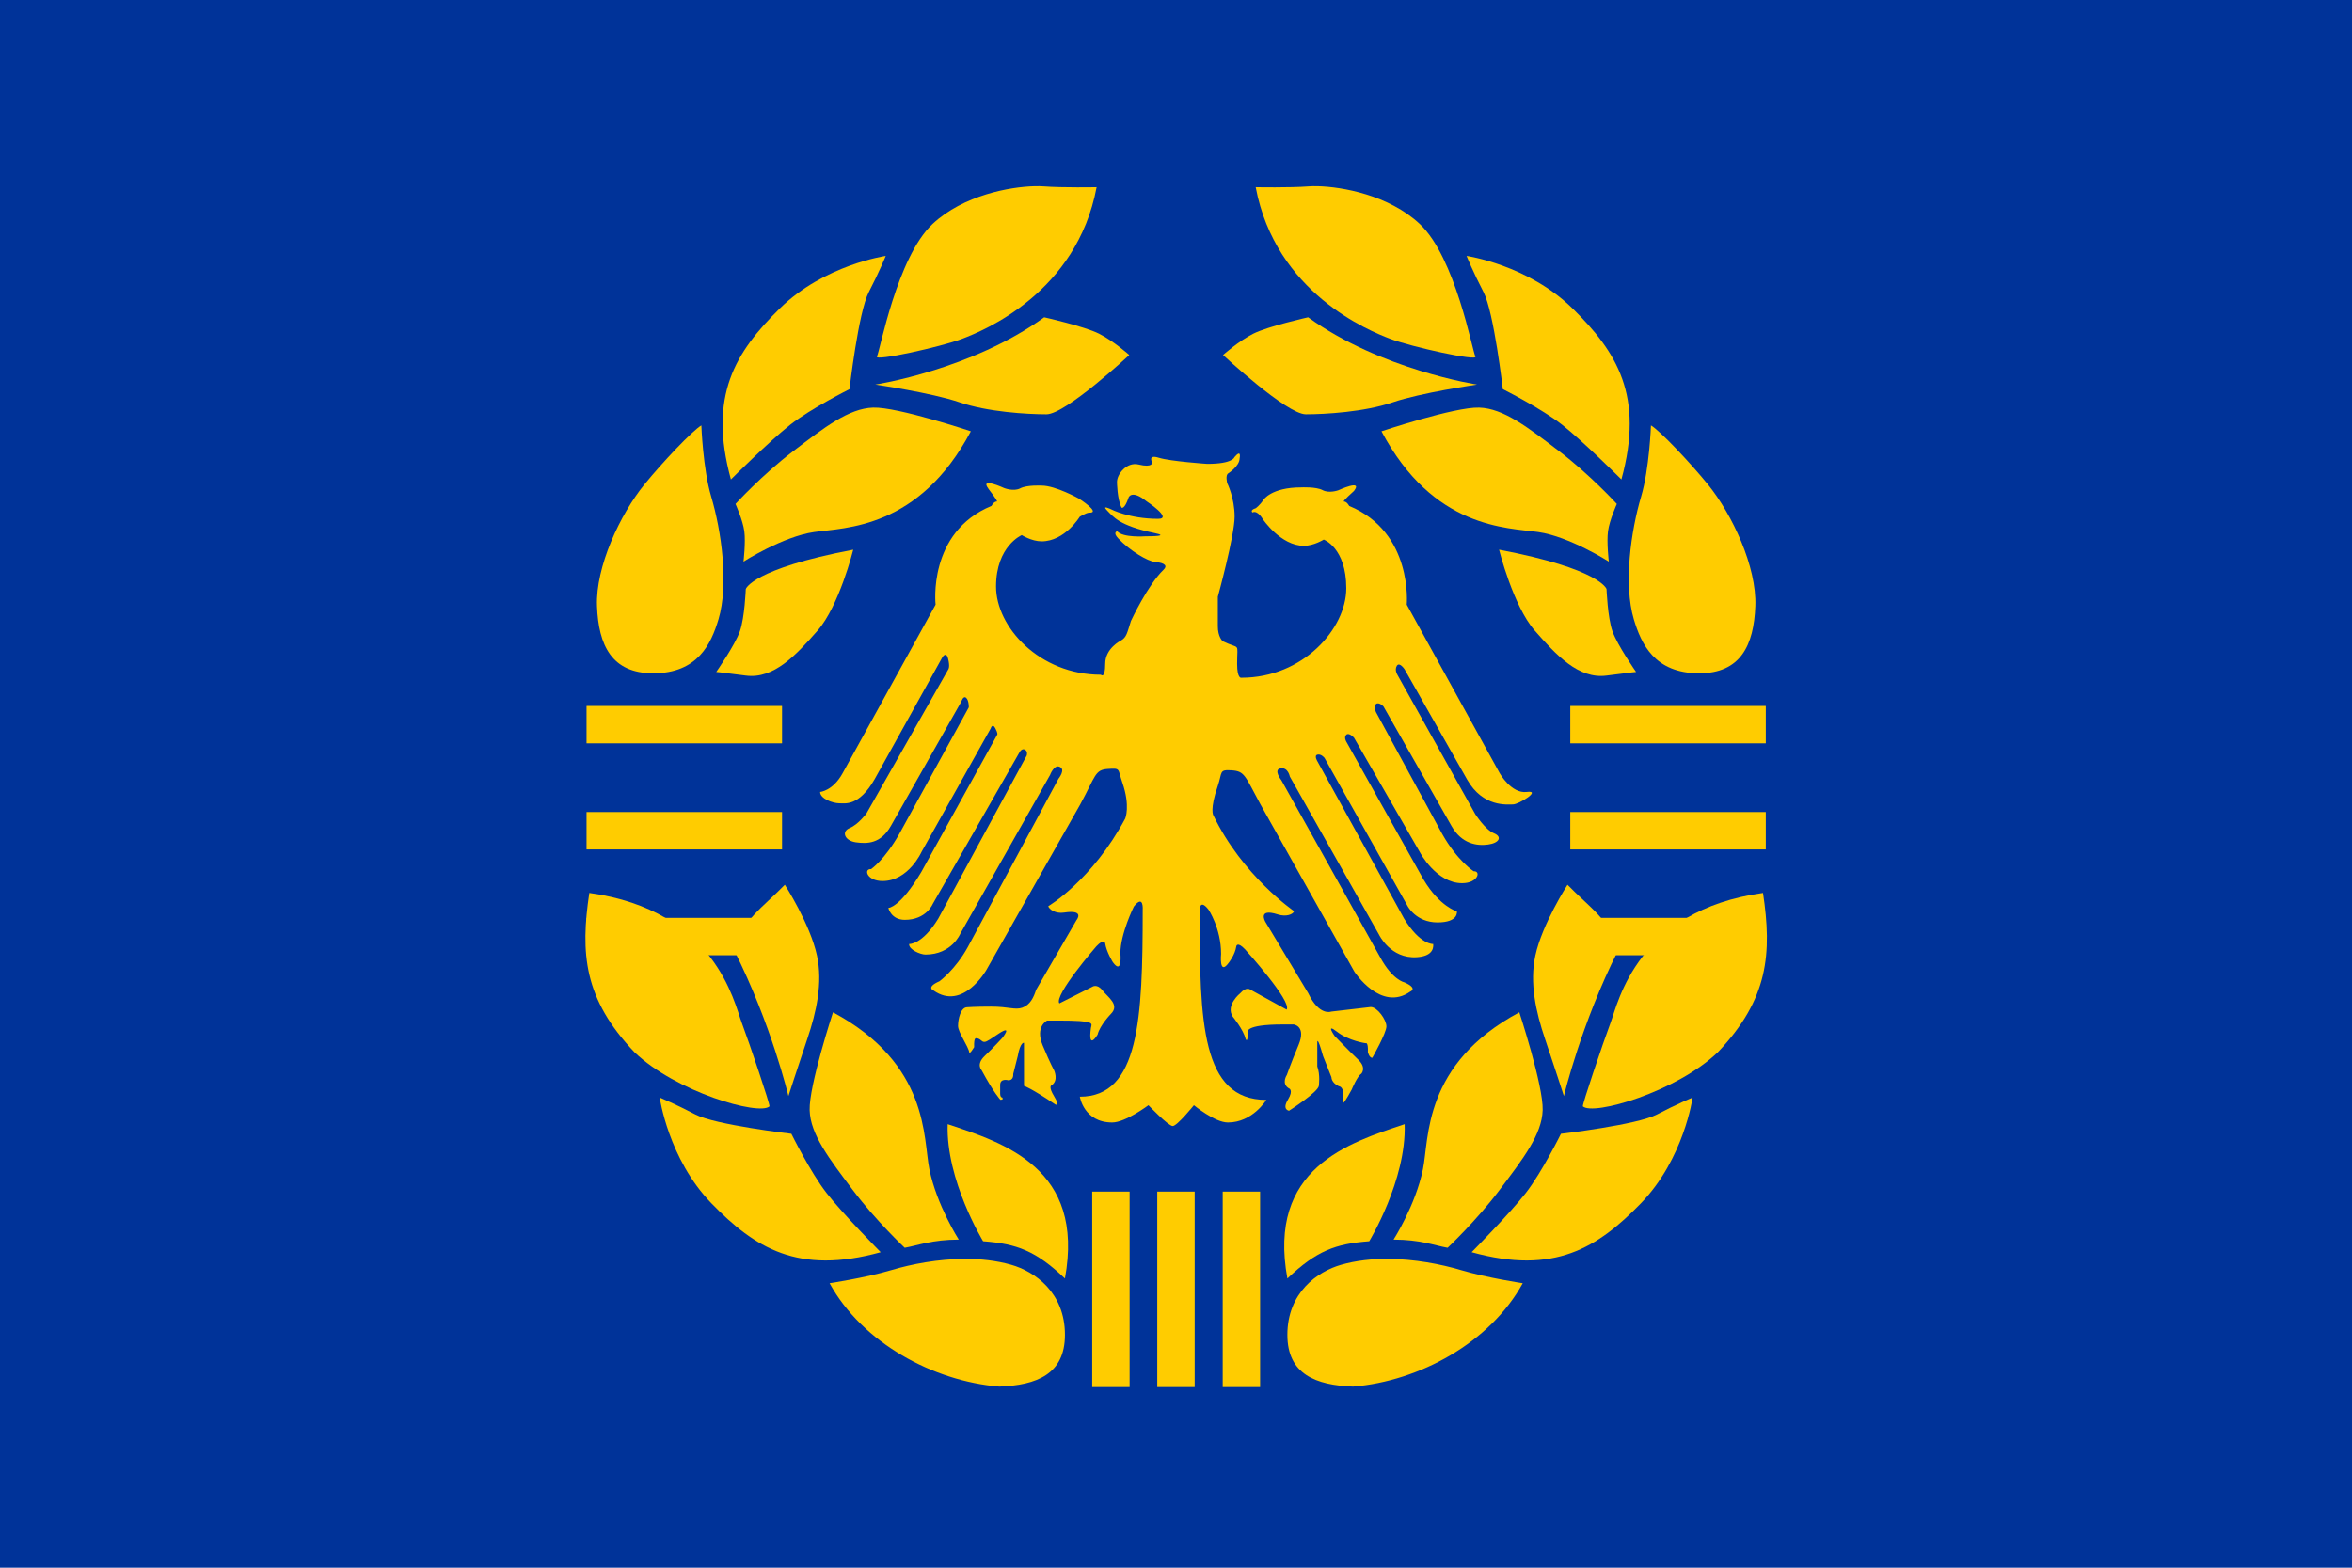 <?xml version="1.0" encoding="utf-8"?>
<!-- Generator: Adobe Illustrator 28.7.10, SVG Export Plug-In . SVG Version: 9.03 Build 57640)  -->
<svg version="1.1"
	 id="svg2049" xmlns:inkscape="http://www.inkscape.org/namespaces/inkscape" xmlns:sodipodi="http://sodipodi.sourceforge.net/DTD/sodipodi-0.dtd" xmlns:svg="http://www.w3.org/2000/svg" xmlns:dc="http://purl.org/dc/elements/1.1/" xmlns:rdf="http://www.w3.org/1999/02/22-rdf-syntax-ns#" xmlns:cc="http://creativecommons.org/ns#" inkscape:output_extension="org.inkscape.output.svg.inkscape" inkscape:version="0.46"
	 xmlns="http://www.w3.org/2000/svg" xmlns:xlink="http://www.w3.org/1999/xlink" x="0px" y="0px" viewBox="0 0 716.421 477.614"
	 style="enable-background:new 0 0 716.421 477.614;" xml:space="preserve">
<style type="text/css">
	.st0{fill:#003399;}
	.st1{fill-rule:evenodd;clip-rule:evenodd;fill:#FFCC00;}
	.st2{fill:#FFCC00;}
</style>
<sodipodi:namedview  bordercolor="#666666" borderopacity="1.0" gridtolerance="10.0" guidetolerance="10.0" id="base" inkscape:current-layer="svg2049" inkscape:cx="164.03255" inkscape:cy="149.51923" inkscape:guide-bbox="true" inkscape:pageopacity="0.0" inkscape:pageshadow="2" inkscape:window-height="750" inkscape:window-width="1280" inkscape:window-x="-8" inkscape:window-y="-8" inkscape:zoom="1.3554641" objecttolerance="10.0" pagecolor="#ffffff" showgrid="false" showguides="true">
	</sodipodi:namedview>
<rect id="rect2067" class="st0" width="716.421" height="477.614"/>
<g>
	<path id="path3201" class="st1" d="M315.126,56.717c-7.356,0.182-21.623,2.663-31.095,11.542
		c-10.825,10.148-16.013,38.77-16.915,40.348c-0.902,1.579,19.381-2.893,25.921-5.373c6.54-2.481,34.906-13.971,40.995-46.219
		c0,0-10.306,0.202-16.169-0.249C317.129,56.71,316.177,56.691,315.126,56.717z"/>
	<path id="path3199" class="st1" d="M269.802,77.961c0,0-18.758,2.715-32.289,16.02c-13.531,13.305-21.867,26.607-14.876,52.09
		c0,0,11.745-11.705,18.06-16.667c6.314-4.961,18.06-10.846,18.06-10.846c0,0,2.713-23.464,5.871-29.552
		C267.785,82.917,269.802,77.961,269.802,77.961z"/>
	<path id="path3197" class="st1" d="M318.061,96.667c-22.1,16.011-51.443,20.498-51.443,20.498c0,0,17.152,2.491,25.721,5.423
		c8.57,2.932,20.555,3.632,26.418,3.632c5.863,0,25.224-18.06,25.224-18.06c0,0-4.744-4.262-9.254-6.517
		C330.218,99.387,318.061,96.667,318.061,96.667z"/>
	<path id="path3195" class="st1" d="M265.971,124.18c-7.442,0.226-14.907,6.067-24.378,13.284
		c-9.472,7.216-17.562,16.07-17.562,16.07c0,0,2.236,4.926,2.687,8.308c0.451,3.383-0.249,9.254-0.249,9.254
		s12.021-7.652,21.493-9.005s31.975-0.929,47.761-30.697C295.723,131.394,273.413,123.954,265.971,124.18z"/>
	<path id="path3193" class="st1" d="M213.633,129.603c-2.706,1.579-11.809,11.176-17.363,18.01
		c-7.376,9.076-14.879,25.063-14.428,37.015c0.451,11.952,4.468,20.498,17.115,20.498c13.561,0,17.652-8.919,19.901-16.468
		c3.157-10.599,0.918-26.814-2.239-37.413C214.114,142.838,213.633,129.603,213.633,129.603z"/>
	<path id="path3191" class="st1" d="M259.902,167.463c-30.895,5.863-32.736,11.99-32.736,11.99c0,0-0.332,8.722-1.791,12.836
		c-1.554,4.382-7.214,12.438-7.214,12.438c0,0,0.436-0.033,9.005,1.095c8.57,1.128,15.351-6.289,21.891-13.731
		C255.596,184.648,259.902,167.463,259.902,167.463z"/>
	<path id="path3183" class="st1" d="M239.056,269.553c-6.549,6.757-13.394,11.047-15.423,20
		c11.271,22.347,16.517,44.378,16.517,44.378c0,0,3.014-9.322,5.771-17.463c2.757-8.14,4.729-17.006,2.935-25.323
		C246.782,281.524,239.056,269.553,239.056,269.553z"/>
	<path id="path3181" class="st1" d="M179.503,272.041c-2.75,18.387-1.708,32.271,13.731,48.508
		c12.677,12.178,38.003,19.433,41.144,16.517c0.303-0.281-6.125-19.31-8.458-25.522
		C223.588,305.331,217.858,277.374,179.503,272.041z"/>
	<path id="path3179" class="st1" d="M253.732,308.409c0,0-7.337,22.359-7.114,29.801c0.223,7.442,6.002,14.857,13.134,24.328
		c7.132,9.472,15.821,17.612,15.821,17.612c4.169-0.745,8.219-2.456,16.468-2.488c0,0-6.691-10.426-8.955-21.443
		C281.16,346.851,283.153,324.195,253.732,308.409z"/>
	<path id="path3177" class="st1" d="M200.946,334.38c0,0,2.621,18.708,15.771,32.239c13.15,13.531,26.357,21.867,51.542,14.876
		c0,0-11.614-11.745-16.517-18.06c-4.903-6.314-10.697-18.01-10.697-18.01c0,0-23.186-2.714-29.204-5.871
		C205.824,336.397,200.946,334.38,200.946,334.38z"/>
	<path id="path3175" class="st1" d="M288.658,342.489c-0.577,17.034,10.796,35.672,10.796,35.672
		c10.316,0.782,16.041,2.899,24.925,11.343C330.519,355.935,305.872,348.229,288.658,342.489z"/>
	<path id="path2659" class="st1" d="M293.782,383.534c-8.044,0.044-16.034,1.558-22.338,3.433c-8,2.379-18.756,3.98-18.756,3.98
		c9.959,18.154,31.535,29.852,51.692,31.493c11.374-0.429,20-3.758,20-15.771c0-12.882-9.16-19.291-16.368-21.343
		C303.468,384.031,298.609,383.507,293.782,383.534z"/>
	<rect id="rect3170" x="178.658" y="215.076" class="st2" width="59.552" height="11.393"/>
	<g id="use3203" transform="translate(0,12.469)">
		
			<rect id="rect3170_00000012430325220417578280000007641922554115532461_" x="178.658" y="234.927" class="st2" width="59.552" height="11.393"/>
	</g>
	<g id="use3205" transform="translate(0,24.906)">
		
			<rect id="rect3170_00000148646485290820384500000000601254629322261163_" x="178.658" y="254.728" class="st2" width="59.552" height="11.393"/>
	</g>
	<rect id="rect3207" x="332.688" y="363.036" class="st2" width="11.393" height="59.552"/>
	<rect id="rect3213" x="352.506" y="363.036" class="st2" width="11.393" height="59.552"/>
	<path id="path3201_00000046337712185582934970000017721455118988319370_" class="st1" d="M401.392,56.717
		c7.356,0.182,21.623,2.663,31.095,11.542c10.825,10.148,16.013,38.77,16.915,40.348c0.902,1.579-19.381-2.893-25.921-5.373
		c-6.54-2.481-34.906-13.971-40.995-46.219c0,0,10.306,0.202,16.169-0.249C399.389,56.71,400.341,56.691,401.392,56.717z"/>
	<path id="path3199_00000028294209575015114960000003302976627019192473_" class="st1" d="M446.716,77.961
		c0,0,18.758,2.715,32.289,16.02c13.531,13.305,21.867,26.607,14.876,52.09c0,0-11.745-11.705-18.06-16.667
		c-6.314-4.961-18.06-10.846-18.06-10.846c0,0-2.714-23.464-5.871-29.552C448.733,82.917,446.716,77.961,446.716,77.961z"/>
	<path id="path3197_00000026849808350214433440000000027963194036422814_" class="st1" d="M398.457,96.667
		c22.1,16.011,51.443,20.498,51.443,20.498c0,0-17.152,2.491-25.721,5.423c-8.57,2.932-20.555,3.632-26.418,3.632
		s-25.224-18.06-25.224-18.06c0,0,4.743-4.262,9.254-6.517C386.301,99.387,398.457,96.667,398.457,96.667z"/>
	<path id="path3195_00000176045020797634880760000013373606361898833541_" class="st1" d="M450.547,124.18
		c7.442,0.226,14.907,6.067,24.378,13.284c9.472,7.216,17.562,16.07,17.562,16.07c0,0-2.236,4.926-2.687,8.308
		c-0.451,3.383,0.249,9.254,0.249,9.254s-12.021-7.652-21.493-9.005s-31.975-0.929-47.761-30.697
		C420.795,131.394,443.105,123.954,450.547,124.18z"/>
	<path id="path3193_00000034049947565258270240000009621136026288779183_" class="st1" d="M502.885,129.603
		c2.706,1.579,11.809,11.176,17.363,18.01c7.376,9.076,14.879,25.063,14.428,37.015c-0.451,11.952-4.468,20.498-17.115,20.498
		c-13.561,0-17.652-8.919-19.901-16.468c-3.157-10.599-0.918-26.814,2.239-37.413C502.404,142.838,502.885,129.603,502.885,129.603z
		"/>
	<path id="path3191_00000098926824254575566640000006178650575650660758_" class="st1" d="M456.617,167.463
		c30.895,5.863,32.736,11.99,32.736,11.99c0,0,0.332,8.722,1.791,12.836c1.554,4.382,7.214,12.438,7.214,12.438
		c0,0-0.436-0.033-9.005,1.095c-8.57,1.128-15.351-6.289-21.891-13.731C460.922,184.648,456.617,167.463,456.617,167.463z"/>
	<path id="path3183_00000008137051463736960070000016332307023014851989_" class="st1" d="M477.462,269.553
		c6.549,6.757,13.394,11.047,15.423,20c-11.271,22.347-16.517,44.378-16.517,44.378c0,0-3.014-9.322-5.771-17.463
		c-2.757-8.14-4.729-17.006-2.935-25.323C469.736,281.524,477.462,269.553,477.462,269.553z"/>
	<path id="path3181_00000088830256190173187110000008464789048438720940_" class="st1" d="M537.015,272.041
		c2.75,18.387,1.708,32.271-13.731,48.508c-12.677,12.178-38.003,19.433-41.144,16.517c-0.303-0.281,6.125-19.31,8.458-25.522
		S498.66,277.374,537.015,272.041z"/>
	<path id="path3179_00000010309212716836815410000003450195821156226178_" class="st1" d="M462.786,308.409
		c0,0,7.337,22.359,7.114,29.801c-0.223,7.442-6.002,14.857-13.134,24.328c-7.132,9.472-15.821,17.612-15.821,17.612
		c-4.169-0.745-8.219-2.456-16.468-2.488c0,0,6.691-10.426,8.955-21.443C435.358,346.851,433.365,324.195,462.786,308.409z"/>
	<path id="path3177_00000158737628744450406540000005872137763010187934_" class="st1" d="M515.572,334.38
		c0,0-2.621,18.708-15.771,32.239c-13.15,13.531-26.357,21.867-51.543,14.876c0,0,11.614-11.745,16.517-18.06
		c4.903-6.314,10.697-18.01,10.697-18.01c0,0,23.186-2.714,29.204-5.871C510.694,336.397,515.572,334.38,515.572,334.38z"/>
	<path id="path3175_00000132787857760208879160000008391767232642443448_" class="st1" d="M427.86,342.489
		c0.577,17.034-10.796,35.672-10.796,35.672c-10.316,0.782-16.041,2.899-24.926,11.343
		C385.999,355.935,410.646,348.229,427.86,342.489z"/>
	<path id="path2659_00000063606991453388452920000011576366297374943623_" class="st1" d="M422.736,383.534
		c8.044,0.044,16.034,1.558,22.338,3.433c8,2.379,18.756,3.98,18.756,3.98c-9.959,18.154-31.535,29.852-51.692,31.493
		c-11.374-0.429-20-3.758-20-15.771c0-12.882,9.16-19.291,16.368-21.343C413.05,384.031,417.91,383.507,422.736,383.534z"/>
	
		<rect id="rect3170_00000080896976235555875480000006465292207585319830_" x="478.308" y="215.076" class="st2" width="59.552" height="11.393"/>
	<g id="use3203_00000165922028748812084750000012400283796678203545_" transform="translate(0,12.469)">
		
			<rect id="rect3170_00000004546178227493920310000007049131237768180613_" x="478.308" y="234.927" class="st2" width="59.552" height="11.393"/>
	</g>
	<g id="use3205_00000172427603911889191070000014495671257405782708_" transform="translate(0,24.906)">
		
			<rect id="rect3170_00000162314871635890813080000012249979293720939964_" x="478.308" y="254.728" class="st2" width="59.552" height="11.393"/>
	</g>
	
		<rect id="rect3207_00000179641592628740091700000014843903820274880161_" x="372.437" y="363.036" class="st2" width="11.393" height="59.552"/>
	<path id="path3184" class="st2" d="M465.04,241.278c-4.678,0.593-8.221-5.696-8.221-5.696l-28.322-51.371
		c0,0,2.009-22.02-17.541-30.077c0,0-0.67-1.343-1.607-1.343c-0.52,0,2.835-3.019,3.086-3.232c2.804-3.702-4.8-0.187-4.8-0.187
		s-2.765,1.014-4.777-0.054c-2.011-1.068-6.508-0.831-6.508-0.831c-9.112,0-11.478,3.76-11.478,3.76
		c-1.183,1.78-2.382,2.586-2.382,2.586c-1.893,0.593-0.984,1.302-0.984,1.302c1.539-0.831,3.127,1.989,3.127,1.989
		s5.447,8.162,12.547,8.162c3,0,6.035-1.898,6.035-1.898s6.863,2.492,6.863,14.832c0,12.34-13.229,27.266-31.925,27.266
		c0,0-1.327,0.499-1.327-4.247c0-6.826,1.123-4.196-4.423-6.899c0.008,0.02-0.079-0.036-0.313-0.155
		c0.107,0.054,0.211,0.105,0.313,0.155c-0.029-0.077-1.453-1.288-1.453-4.579v-8.943c0,0,5.111-18.629,5.111-24.413
		c0-5.785-2.249-10.197-2.249-10.197s-0.684-2.55,0.391-3.04c0,0,3.39-2.188,3.39-4.541c0,0,0.652-3.007-1.597-0.328
		c0,0-0.453,2.026-8.275,2.026c0,0-11.215-0.765-14.736-1.863c-3.52-1.098-2.02,1.437-2.02,1.437s0.22,1.685-4.14,0.621
		c-3.618-0.882-6.584,2.947-6.584,5.297c0,0,0.03,5.307,1.402,7.841c0,0,0.88,0.686,2.151-3.138c0,0,0.913-2.451,5.411,1.177
		c0,0,8.148,5.36,3.552,5.36c-8.833,0-14.341-2.909-14.341-2.909s-3.031-1.471-1.173,0.392c1.858,1.863,3.618,4.608,14.471,6.863
		c4.485,0.932-0.782,0.98-2.836,0.98c0,0-6.812,0.522-8.572-1.537c0,0-1.486,0.287,0.318,2.19c3.602,3.799,8.944,6.946,11.157,7.159
		c3.388,0.326,3.735,1.32,2.673,2.342c-4.885,4.704-9.963,15.652-9.963,15.652c-1.183,3.629-1.278,4.972-3.104,5.995
		c0.002-0.001-4.737,2.308-4.737,7.054c0,4.746-1.326,3.329-1.326,3.329c-18.697,0-31.925-14.532-31.925-26.873
		c0-12.34,7.832-15.672,7.832-15.672s3.035,1.898,6.035,1.898c7.1,0,11.607-7.474,11.607-7.474s2.014-1.274,2.897-1.251
		c3.748,0.099-3.137-4.298-3.137-4.298s-7.108-3.957-11.347-3.957c0,0-4.496-0.237-6.508,0.831s-4.908-0.077-4.908-0.077
		s-7.618-3.522-4.792,0.197c-0.374-0.35,3.112,3.897,2.547,3.897c-0.937,0-1.607,1.343-1.607,1.343
		c-19.55,8.056-17.037,30.078-17.037,30.078l-28.322,51.372c-2.983,5.411-6.848,5.695-6.848,5.695c0,2.125,4.01,3.447,5.787,3.447
		c1.775,0,6.03,1.059,10.842-7.375l20.558-37.008c0,0,1.177-2.149,1.806,0.377c0.63,2.526,0.069,3.184,0.069,3.184l-24.955,43.943
		c0,0-2.487,3.353-5.102,4.42c-2.615,1.068-1.538,3.884,1.893,4.358c3.432,0.475,7.539,0.473,10.62-4.939l21.497-37.933
		c0,0,0.578-1.908,1.46-1.15c0.882,0.758,0.817,2.895,0.817,2.895l-21.164,38.539c-4.552,8.056-8.607,10.747-8.607,10.747
		c-2.333-0.128-1.324,3.632,3.497,3.632c7.905,0,11.874-8.875,11.874-8.875l21.077-37.625c0,0,0.504-1.708,1.386-0.066
		c0.882,1.642,0.609,1.963,0.609,1.963l-23.153,41.867c-6.505,10.954-10.033,10.938-10.033,10.938s0.817,3.62,5.02,3.62
		c6.562,0,8.513-4.848,8.513-4.848l26.474-46.279c0,0,0.695-1.266,1.634-0.698c0.939,0.567,0.509,1.773,0.509,1.773l-26.953,49.694
		c-4.954,8.056-8.862,7.725-8.862,7.725c-0.167,1.697,3.46,3.215,4.969,3.215c8.052,0,10.629-6.363,10.629-6.363l27.327-48.344
		c0,0,1.137-3.088,2.766-2.554c2.216,0.726-0.196,3.69-0.196,3.69s-23.871,44.436-27.621,51.285
		c-3.75,6.847-8.624,10.418-8.624,10.418c-4.285,1.881-1.806,2.82-1.806,2.82c8.972,6.31,16.087-6.259,16.087-6.259l28.643-50.539
		c4.675-8.617,4.375-10.437,8.342-10.705c3.967-0.269,2.963-0.101,4.434,4.153c2.494,7.216,0.875,10.939,0.875,10.939
		c-10.092,18.893-23.45,26.733-23.45,26.733c0.335,0.988,2.205,2.336,4.842,1.931c6.475-0.995,3.766,2.292,3.766,2.292
		l-12.308,21.255c-0.74,2.278-1.782,4.586-4.212,5.43c-2.2,0.764-4.163-0.327-9.524-0.327c-4.864,0-7.24,0.189-7.24,0.189
		c-2.017,0-2.796,3.649-2.796,5.672c0,2.024,3.129,6.211,3.424,8.119c0.099,0.641,1.476-1.622,1.476-1.622
		c-0.134-3.236,0.673-2.697,0.673-2.697c1.259,0,1.541,1.096,2.418,1.096c0.878,0,2.176-1.109,4.547-2.623
		c4.201-2.68,0.934,1.415,0.934,1.415s-2.677,2.936-5.367,5.498c-2.69,2.562-0.941,4.315-0.941,4.315
		c3.81,7.054,5.725,9.021,5.725,9.021c1.224,0,0.525-0.702,0.525-0.702c-0.7,0-0.583-1.579-0.583-1.579v-2.242
		c0-2.158,2.479-1.418,2.479-1.418c1.739,0,1.488-1.897,1.488-1.897l1.392-5.477c0.775-4.351,1.891-4.046,1.891-4.046l0.01,13.131
		c0.192,0.051,2.16,0.705,9.6,5.692c0,0,1.474,0.619-0.409-2.483c-1.883-3.101-0.83-3.364-0.83-3.364
		c2.286-1.484,0.782-4.637,0.782-4.637s-1.03-1.733-3.451-7.533c-2.421-5.799,1.356-7.585,1.356-7.585h3.347
		c11.835,0,10.172,0.897,9.983,2.274c-0.978,7.124,2.042,2.003,2.042,2.003c0.673-2.832,4.067-6.318,4.067-6.318
		c2.773-2.776-0.961-5.057-2.594-7.163c-1.633-2.106-3.093-1.079-3.093-1.079l-10.032,5.056
		c-1.748-2.427,11.259-17.373,11.259-17.373c2.421-2.562,2.686-0.952,2.686-0.952c0.404,2.697,2.359,5.796,2.359,5.796
		c2.959,4.045,2.29-2.733,2.29-2.733c0-5.971,4.1-14.245,4.1-14.245c3.094-3.91,2.69,1.079,2.69,1.079
		c0,33.176-1.059,56.858-19.146,56.858c0,0,1.195,7.85,9.863,7.85c4.034,0,11.032-5.26,11.032-5.26s6.051,6.348,7.396,6.348
		c1.345,0,6.456-6.347,6.456-6.347s6.321,5.26,10.356,5.26c7.531,0,11.701-6.878,11.701-6.878
		c-19.771,0-20.309-23.737-20.309-56.912c0,0-0.403-4.99,2.69-1.079c0,0,3.839,5.701,3.839,13.524c0,0-0.669,6.779,2.29,2.733
		c0,0,1.941-2.365,2.344-5.063c0,0,0.265-1.611,2.686,0.951c0,0,14.395,15.906,12.646,18.334l-11.029-6.069
		c0,0-1.21-1.079-3.093,1.079c0,0-4.573,3.642-2.287,7.148c0,0,3.228,3.911,3.9,6.743c0,0,0.673,1.753,0.673-2.023
		c0,0-1.195-2.351,10.64-2.351h3.347c0,0,3.9,0.463,1.479,6.262c-2.421,5.799-3.558,9.109-3.558,9.109s-1.752,2.566,0.534,4.05
		c0,0,1.672,0.397-0.211,3.499c-1.883,3.102,0.349,3.361,0.349,3.361s9.073-5.785,9.073-7.673c0,0,0.461-3.243-0.48-5.806v-7.213
		c0,0-0.123-2.697,1.76,4.046l2.552,6.442c0,0-0.066,1.65,2.221,2.729c0,0,1.345,0.077,1.345,2.235v2.241
		c0,0-0.88,2.933,2.617-3.463c0,0,1.686-4.115,2.897-4.79c0,0,1.748-1.752-0.941-4.315c-2.69-2.563-7.128-7.148-7.128-7.148
		s-2.959-4.18,0.673-1.349c3.631,2.832,8.742,3.506,8.742,3.506s0.807-0.539,0.673,2.697c0,0,0.403,1.754,1.345,1.754
		c0,0,4.304-7.553,4.304-9.576s-2.762-5.906-4.78-5.906l-12.031,1.394c0,0-3.639,1.469-7.005-5.613l-13.035-21.702
		c0,0-2.555-4.317,3.766-2.293c2.541,0.814,4.642,0.004,4.977-0.984c0,0-15.736-10.748-24.612-29.225c0,0-1.153-1.684,1.342-8.901
		c1.47-4.254,0.298-5.051,4.265-4.782c3.966,0.269,3.984,1.589,8.659,10.206l28.714,51.157c0,0,8.034,12.353,17.006,6.042
		c0,0,2.479-0.94-1.806-2.819c0,0-3.549-0.672-7.299-7.52c-3.749-6.847-30.154-54.042-30.154-54.042s-2.558-3.222-0.261-3.625
		c2.296-0.403,2.832,2.489,2.832,2.489l27.183,48.197c0,0,3.481,7.385,11.515,6.848c4.327-0.289,5.145-2.325,4.979-4.022
		c0,0-3.907,0.331-8.862-7.725l-26.379-47.869c0,0-1.17-1.828-0.011-2.104c1.159-0.276,2.154,1.03,2.154,1.03l25.308,45.115
		c0,0,2.544,4.969,9.105,4.969c6.561,0,5.892-3.363,5.892-3.363s-5.219-1.403-10.173-9.727l-23.502-41.962
		c0,0-0.825-1.324-0.007-2.121c0.818-0.797,2.349,0.914,2.349,0.914l20.085,34.911c0,0,4.95,9.399,12.855,9.399
		c4.82,0,5.83-3.76,3.497-3.632c0,0-4.97-3.217-9.523-11.273l-20.219-37.193c0,0-0.83-1.828,0.039-2.515
		c0.869-0.687,2.237,0.77,2.237,0.77l20.749,36.457c3.08,5.412,7.688,6.088,11.12,5.614c3.432-0.475,4.378-2.374,1.763-3.442
		c-2.615-1.068-5.668-5.814-5.668-5.814l-23.667-42.361c0,0-1.027-1.541-0.222-2.832c0.804-1.291,2.353,1.052,2.353,1.052
		l19.08,33.646c4.812,8.433,12.16,7.529,13.935,7.529C462.617,245.076,469.717,240.685,465.04,241.278L465.04,241.278z"/>
</g>
</svg>
